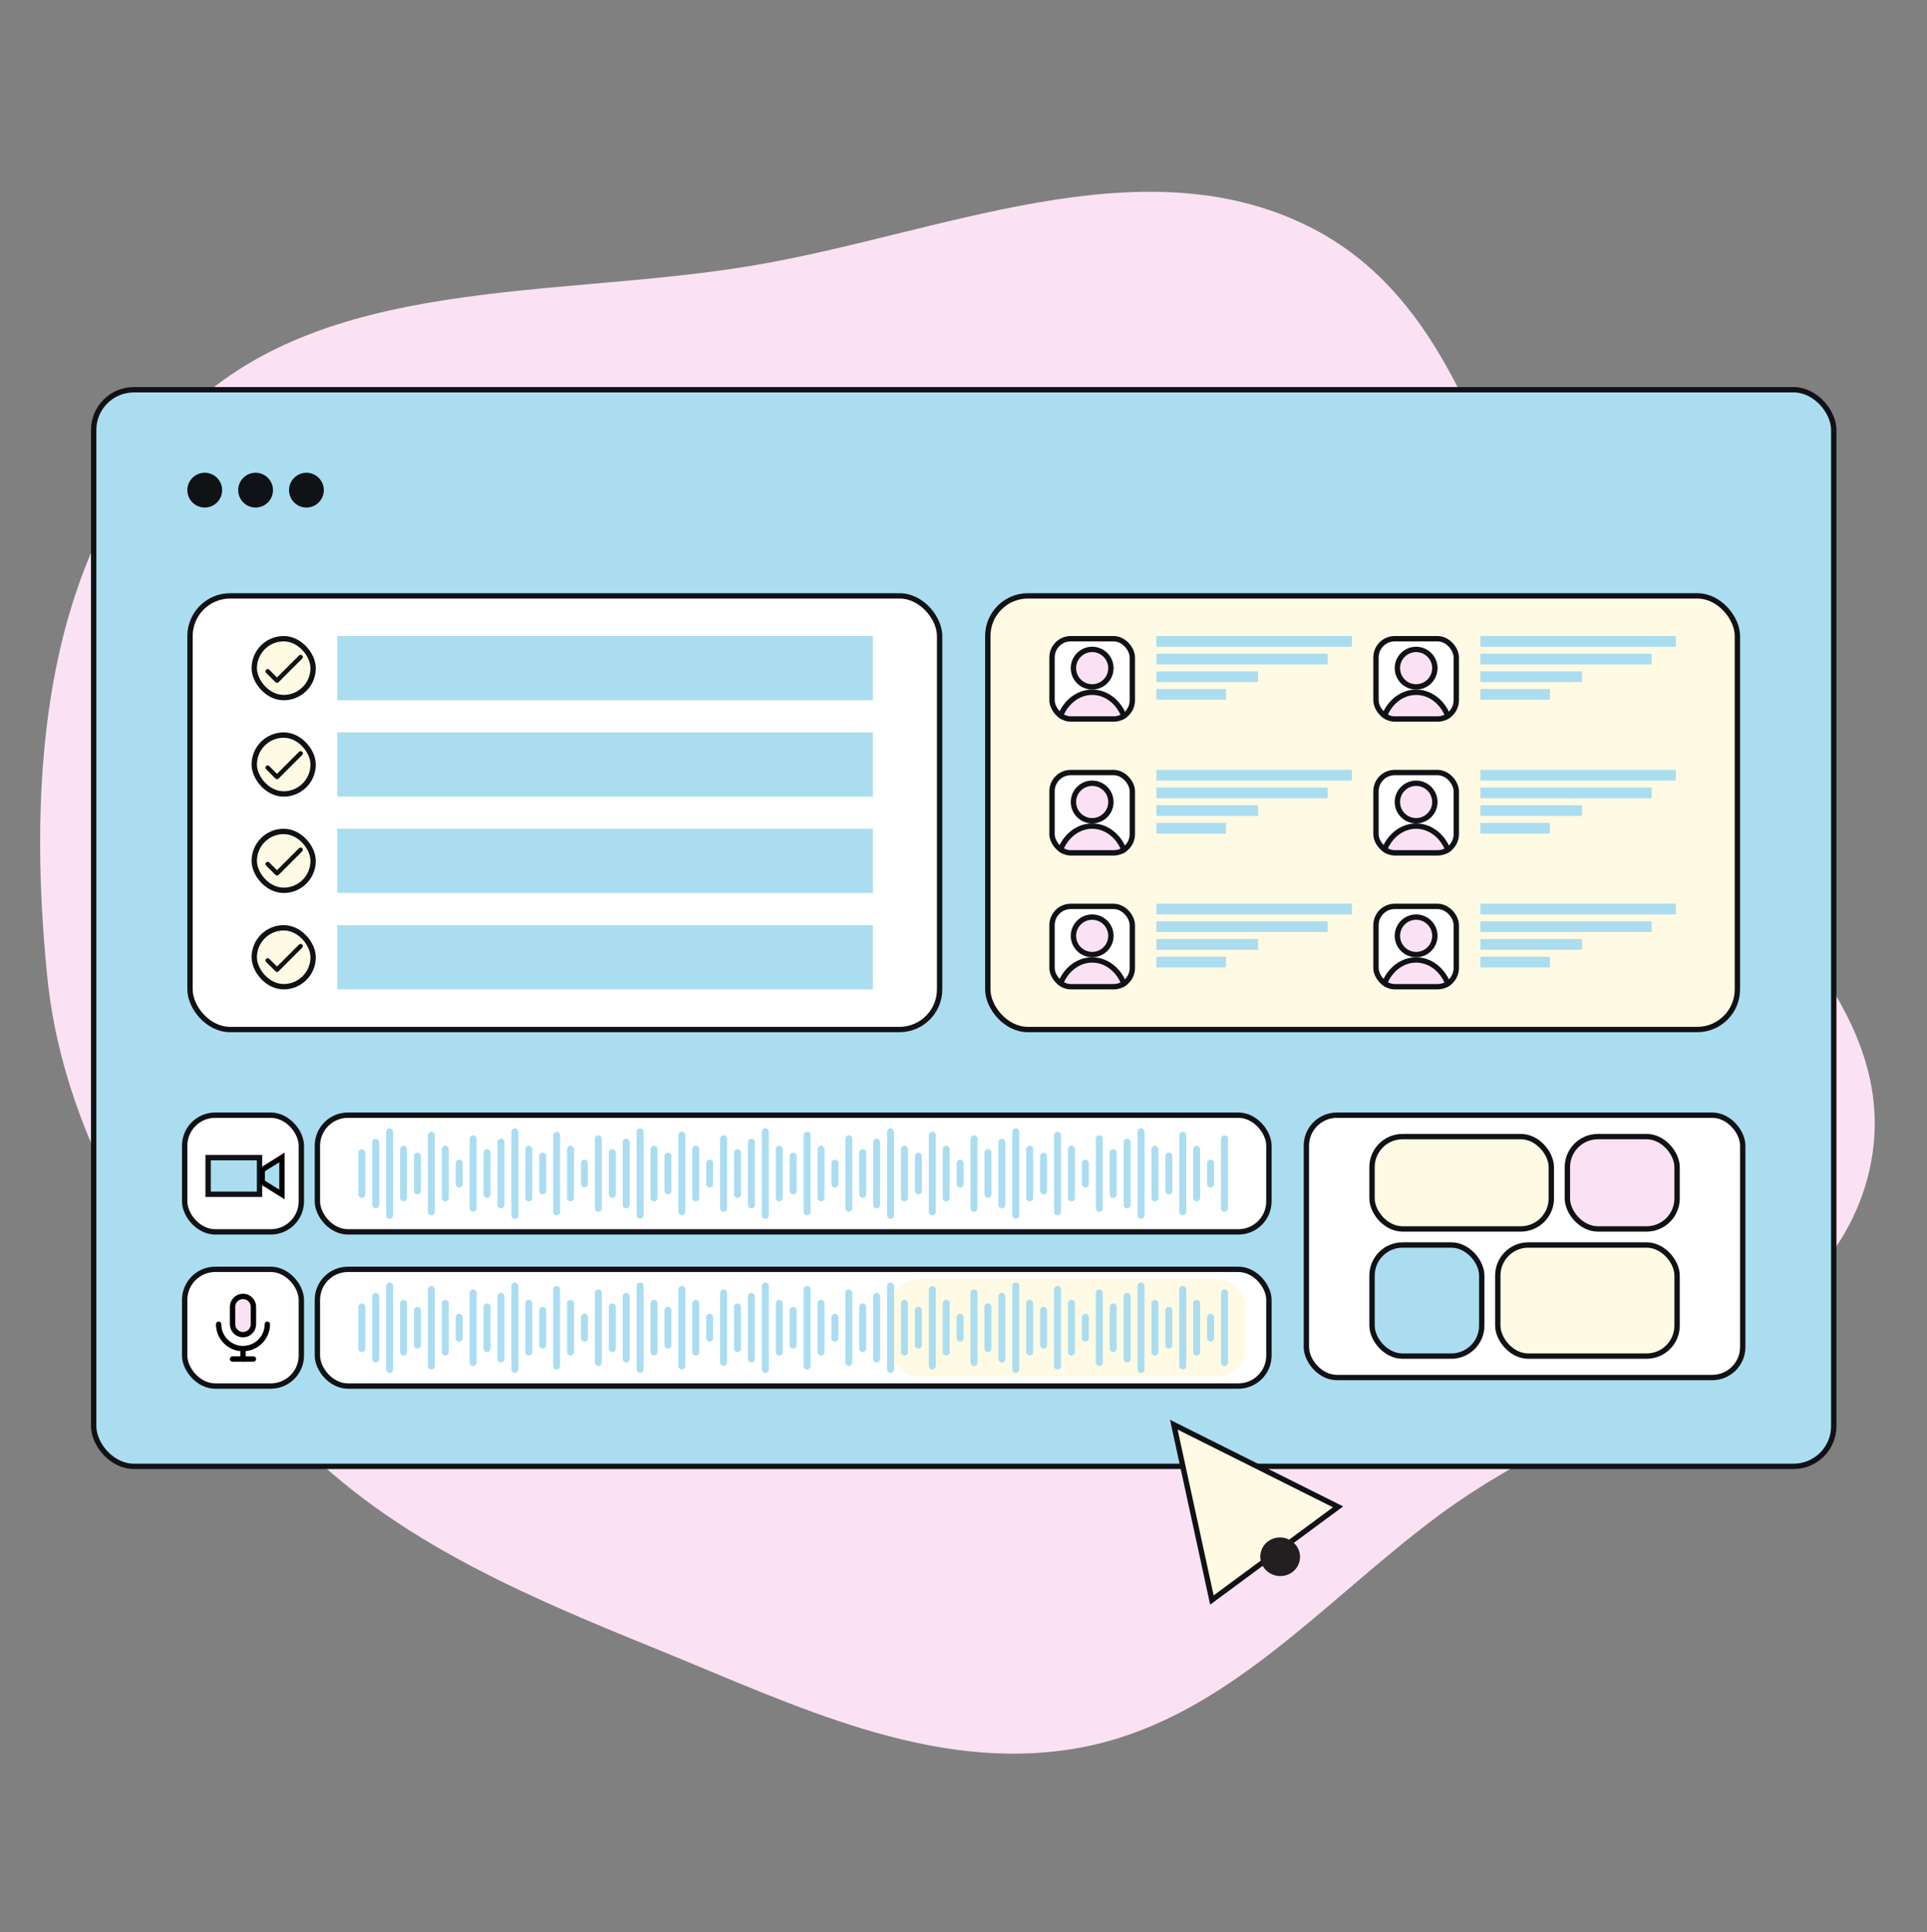 <svg width="400" height="401" viewBox="0 0 400 401" fill="none" xmlns="http://www.w3.org/2000/svg">
<rect x="0" y="0" width="400" height="401" fill="#808080" stroke="none"/>
<g clip-path="url(#clip0_69_1875)">
<path fill-rule="evenodd" clip-rule="evenodd" d="M272.037 47.188C306.961 64.879 310.687 110.583 330.521 143.619C350.456 176.824 395.411 203.218 388.421 241.045C381.365 279.233 330.807 290.76 298.99 314.248C274.34 332.445 253.923 357.546 223.436 362.841C193.433 368.053 164.866 353.847 136.749 342.428C107.931 330.725 79.494 318.745 58.843 295.997C34.442 269.117 13.377 238.237 9.8 202.582C5.723 161.937 8.625 115.628 37.796 86.197C66.783 56.953 114.702 62.034 155.911 55.172C195.117 48.643 236.772 29.325 272.037 47.188Z" fill="#FBE1F4"/>
<rect x="19.445" y="80.889" width="361.198" height="223.433" rx="8.333" fill="#ABDDF0"/>
<circle cx="42.499" cy="101.722" r="3.61" fill="#101215"/>
<circle cx="53.053" cy="101.722" r="3.61" fill="#101215"/>
<circle cx="63.607" cy="101.722" r="3.61" fill="#101215"/>
<rect x="39.444" y="123.665" width="155.599" height="90" rx="8.333" fill="white"/>
<rect x="52.778" y="132.554" width="12.222" height="12.222" rx="6.111" fill="#FFFAE3"/>
<path d="M57.5 140.596L55.893 138.989C55.807 138.903 55.69 138.854 55.567 138.854C55.445 138.854 55.327 138.903 55.241 138.989C55.154 139.076 55.105 139.193 55.105 139.316C55.105 139.376 55.117 139.436 55.141 139.492C55.164 139.548 55.198 139.599 55.241 139.642L57.176 141.577C57.356 141.758 57.648 141.758 57.829 141.577L62.727 136.679C62.813 136.593 62.862 136.475 62.862 136.353C62.862 136.23 62.813 136.113 62.727 136.026C62.64 135.94 62.523 135.891 62.4 135.891C62.278 135.891 62.161 135.94 62.074 136.026L57.5 140.596Z" fill="#101215"/>
<rect x="52.778" y="132.554" width="12.222" height="12.222" rx="6.111" stroke="#101215" stroke-width="1.111"/>
<rect x="70" y="131.999" width="111.198" height="13.333" fill="#ABDDF0"/>
<rect x="52.778" y="152.554" width="12.222" height="12.222" rx="6.111" fill="#FFFAE3"/>
<path d="M57.5 160.596L55.893 158.989C55.807 158.903 55.69 158.854 55.567 158.854C55.445 158.854 55.327 158.903 55.241 158.989C55.154 159.076 55.105 159.193 55.105 159.316C55.105 159.376 55.117 159.436 55.141 159.492C55.164 159.548 55.198 159.599 55.241 159.642L57.176 161.577C57.356 161.758 57.648 161.758 57.829 161.577L62.727 156.679C62.813 156.593 62.862 156.475 62.862 156.353C62.862 156.23 62.813 156.113 62.727 156.026C62.64 155.94 62.523 155.891 62.4 155.891C62.278 155.891 62.161 155.94 62.074 156.026L57.5 160.596Z" fill="#101215"/>
<rect x="52.778" y="152.554" width="12.222" height="12.222" rx="6.111" stroke="#101215" stroke-width="1.111"/>
<rect x="70" y="151.999" width="111.198" height="13.333" fill="#ABDDF0"/>
<rect x="52.778" y="172.554" width="12.222" height="12.222" rx="6.111" fill="#FFFAE3"/>
<path d="M57.5 180.596L55.893 178.989C55.807 178.903 55.69 178.854 55.567 178.854C55.445 178.854 55.327 178.903 55.241 178.989C55.154 179.076 55.105 179.193 55.105 179.316C55.105 179.376 55.117 179.436 55.141 179.492C55.164 179.548 55.198 179.599 55.241 179.642L57.176 181.577C57.356 181.758 57.648 181.758 57.829 181.577L62.727 176.679C62.813 176.593 62.862 176.475 62.862 176.353C62.862 176.23 62.813 176.113 62.727 176.026C62.64 175.94 62.523 175.891 62.4 175.891C62.278 175.891 62.161 175.94 62.074 176.026L57.5 180.596Z" fill="#101215"/>
<rect x="52.778" y="172.554" width="12.222" height="12.222" rx="6.111" stroke="#101215" stroke-width="1.111"/>
<rect x="70" y="171.999" width="111.198" height="13.333" fill="#ABDDF0"/>
<rect x="52.778" y="192.554" width="12.222" height="12.222" rx="6.111" fill="#FFFAE3"/>
<path d="M57.5 200.596L55.893 198.989C55.807 198.903 55.69 198.854 55.567 198.854C55.445 198.854 55.327 198.903 55.241 198.989C55.154 199.076 55.105 199.193 55.105 199.316C55.105 199.376 55.117 199.436 55.141 199.492C55.164 199.548 55.198 199.599 55.241 199.642L57.176 201.577C57.356 201.758 57.648 201.758 57.829 201.577L62.727 196.679C62.813 196.593 62.862 196.475 62.862 196.353C62.862 196.23 62.813 196.113 62.727 196.026C62.64 195.94 62.523 195.891 62.4 195.891C62.278 195.891 62.161 195.94 62.074 196.026L57.5 200.596Z" fill="#101215"/>
<rect x="52.778" y="192.554" width="12.222" height="12.222" rx="6.111" stroke="#101215" stroke-width="1.111"/>
<rect x="70" y="191.999" width="111.198" height="13.333" fill="#ABDDF0"/>
<rect x="39.444" y="123.665" width="155.599" height="90" rx="8.333" stroke="#101215" stroke-width="1.111"/>
<rect x="205.043" y="123.665" width="155.599" height="90" rx="8.333" fill="#FFFAE3"/>
<g clip-path="url(#clip1_69_1875)">
<rect x="217.821" y="131.999" width="17.778" height="17.778" rx="4.444" fill="white"/>
<circle cx="226.71" cy="138.665" r="3.889" fill="#FBE1F4" stroke="#101215" stroke-width="1.111"/>
<path d="M233.932 151.999C233.932 156.673 230.632 160.332 226.71 160.332C222.789 160.332 219.488 156.673 219.488 151.999C219.488 147.324 222.789 143.665 226.71 143.665C230.632 143.665 233.932 147.324 233.932 151.999Z" fill="#FBE1F4" stroke="#101215" stroke-width="1.111"/>
</g>
<rect x="218.377" y="132.554" width="16.667" height="16.667" rx="3.889" stroke="#101215" stroke-width="1.111"/>
<rect x="240.043" y="131.999" width="40.577" height="2.222" fill="#ABDDF0"/>
<rect x="240.043" y="135.665" width="35.556" height="2.222" fill="#ABDDF0"/>
<rect x="240.043" y="139.331" width="21.111" height="2.222" fill="#ABDDF0"/>
<rect x="240.043" y="142.998" width="14.441" height="2.222" fill="#ABDDF0"/>
<g clip-path="url(#clip2_69_1875)">
<rect x="285.065" y="131.999" width="17.778" height="17.778" rx="4.444" fill="white"/>
<circle cx="293.954" cy="138.665" r="3.889" fill="#FBE1F4" stroke="#101215" stroke-width="1.111"/>
<path d="M301.176 151.999C301.176 156.673 297.875 160.332 293.954 160.332C290.033 160.332 286.732 156.673 286.732 151.999C286.732 147.324 290.033 143.665 293.954 143.665C297.875 143.665 301.176 147.324 301.176 151.999Z" fill="#FBE1F4" stroke="#101215" stroke-width="1.111"/>
</g>
<rect x="285.621" y="132.554" width="16.667" height="16.667" rx="3.889" stroke="#101215" stroke-width="1.111"/>
<rect x="307.287" y="131.999" width="40.577" height="2.222" fill="#ABDDF0"/>
<rect x="307.287" y="135.665" width="35.556" height="2.222" fill="#ABDDF0"/>
<rect x="307.287" y="139.331" width="21.111" height="2.222" fill="#ABDDF0"/>
<rect x="307.287" y="142.998" width="14.441" height="2.222" fill="#ABDDF0"/>
<g clip-path="url(#clip3_69_1875)">
<rect x="217.821" y="159.776" width="17.778" height="17.778" rx="4.444" fill="white"/>
<circle cx="226.71" cy="166.443" r="3.889" fill="#FBE1F4" stroke="#101215" stroke-width="1.111"/>
<path d="M233.932 179.776C233.932 184.451 230.632 188.11 226.71 188.11C222.789 188.11 219.488 184.451 219.488 179.776C219.488 175.102 222.789 171.443 226.71 171.443C230.632 171.443 233.932 175.102 233.932 179.776Z" fill="#FBE1F4" stroke="#101215" stroke-width="1.111"/>
</g>
<rect x="218.377" y="160.332" width="16.667" height="16.667" rx="3.889" stroke="#101215" stroke-width="1.111"/>
<rect x="240.043" y="159.776" width="40.577" height="2.222" fill="#ABDDF0"/>
<rect x="240.043" y="163.443" width="35.556" height="2.222" fill="#ABDDF0"/>
<rect x="240.043" y="167.109" width="21.111" height="2.222" fill="#ABDDF0"/>
<rect x="240.043" y="170.775" width="14.441" height="2.222" fill="#ABDDF0"/>
<g clip-path="url(#clip4_69_1875)">
<rect x="285.065" y="159.776" width="17.778" height="17.778" rx="4.444" fill="white"/>
<circle cx="293.954" cy="166.443" r="3.889" fill="#FBE1F4" stroke="#101215" stroke-width="1.111"/>
<path d="M301.176 179.776C301.176 184.451 297.875 188.11 293.954 188.11C290.033 188.11 286.732 184.451 286.732 179.776C286.732 175.102 290.033 171.443 293.954 171.443C297.875 171.443 301.176 175.102 301.176 179.776Z" fill="#FBE1F4" stroke="#101215" stroke-width="1.111"/>
</g>
<rect x="285.621" y="160.332" width="16.667" height="16.667" rx="3.889" stroke="#101215" stroke-width="1.111"/>
<rect x="307.287" y="159.776" width="40.577" height="2.222" fill="#ABDDF0"/>
<rect x="307.287" y="163.443" width="35.556" height="2.222" fill="#ABDDF0"/>
<rect x="307.287" y="167.109" width="21.111" height="2.222" fill="#ABDDF0"/>
<rect x="307.287" y="170.775" width="14.441" height="2.222" fill="#ABDDF0"/>
<g clip-path="url(#clip5_69_1875)">
<rect x="217.821" y="187.554" width="17.778" height="17.778" rx="4.444" fill="white"/>
<circle cx="226.71" cy="194.221" r="3.889" fill="#FBE1F4" stroke="#101215" stroke-width="1.111"/>
<path d="M233.932 207.554C233.932 212.229 230.632 215.888 226.71 215.888C222.789 215.888 219.488 212.229 219.488 207.554C219.488 202.88 222.789 199.221 226.71 199.221C230.632 199.221 233.932 202.88 233.932 207.554Z" fill="#FBE1F4" stroke="#101215" stroke-width="1.111"/>
</g>
<rect x="218.377" y="188.11" width="16.667" height="16.667" rx="3.889" stroke="#101215" stroke-width="1.111"/>
<rect x="240.043" y="187.554" width="40.577" height="2.222" fill="#ABDDF0"/>
<rect x="240.043" y="191.22" width="35.556" height="2.222" fill="#ABDDF0"/>
<rect x="240.043" y="194.887" width="21.111" height="2.222" fill="#ABDDF0"/>
<rect x="240.043" y="198.553" width="14.441" height="2.222" fill="#ABDDF0"/>
<g clip-path="url(#clip6_69_1875)">
<rect x="285.065" y="187.554" width="17.778" height="17.778" rx="4.444" fill="white"/>
<circle cx="293.954" cy="194.221" r="3.889" fill="#FBE1F4" stroke="#101215" stroke-width="1.111"/>
<path d="M301.176 207.554C301.176 212.229 297.875 215.888 293.954 215.888C290.033 215.888 286.732 212.229 286.732 207.554C286.732 202.88 290.033 199.221 293.954 199.221C297.875 199.221 301.176 202.88 301.176 207.554Z" fill="#FBE1F4" stroke="#101215" stroke-width="1.111"/>
</g>
<rect x="285.621" y="188.11" width="16.667" height="16.667" rx="3.889" stroke="#101215" stroke-width="1.111"/>
<rect x="307.287" y="187.554" width="40.577" height="2.222" fill="#ABDDF0"/>
<rect x="307.287" y="191.22" width="35.556" height="2.222" fill="#ABDDF0"/>
<rect x="307.287" y="194.887" width="21.111" height="2.222" fill="#ABDDF0"/>
<rect x="307.287" y="198.553" width="14.441" height="2.222" fill="#ABDDF0"/>
<rect x="205.043" y="123.665" width="155.599" height="90" rx="8.333" stroke="#101215" stroke-width="1.111"/>
<rect x="38.333" y="231.443" width="24.217" height="24.217" rx="6.332" fill="white"/>
<rect x="43.199" y="240.256" width="10.675" height="7.6" fill="#ABDDF0" stroke="#101215" stroke-width="1.111"/>
<path d="M58.529 240.213L54.429 242.775V245.337L58.529 247.9V240.213Z" fill="#ABDDF0" stroke="black" stroke-width="1.111"/>
<rect x="38.333" y="231.443" width="24.217" height="24.217" rx="6.332" stroke="#101215" stroke-width="1.111"/>
<rect x="38.333" y="263.438" width="24.217" height="24.217" rx="6.332" fill="white"/>
<path d="M52.608 271.214C52.608 270.018 51.638 269.048 50.442 269.048C49.245 269.048 48.276 270.018 48.276 271.214V274.824C48.276 276.021 49.245 276.991 50.442 276.991C51.638 276.991 52.608 276.021 52.608 274.824V271.214Z" fill="#FBE1F4" stroke="black" stroke-width="1.111" stroke-linecap="round" stroke-linejoin="round"/>
<path d="M55.496 274.824C55.496 275.488 55.365 276.145 55.111 276.759C54.858 277.372 54.485 277.929 54.016 278.398C53.547 278.868 52.989 279.24 52.376 279.494C51.763 279.748 51.105 279.879 50.442 279.879M50.442 279.879C49.778 279.879 49.121 279.748 48.508 279.494C47.894 279.24 47.337 278.868 46.868 278.398C46.398 277.929 46.026 277.372 45.772 276.759C45.518 276.145 45.387 275.488 45.387 274.824M50.442 279.879V282.045" stroke="black" stroke-width="1.111" stroke-linecap="round" stroke-linejoin="round"/>
<path d="M48.276 282.045H52.608" stroke="black" stroke-width="1.111" stroke-linecap="round"/>
<rect x="38.333" y="263.438" width="24.217" height="24.217" rx="6.332" stroke="#101215" stroke-width="1.111"/>
<rect x="65.884" y="231.443" width="197.512" height="24.217" rx="6.332" fill="white"/>
<path d="M75.104 239.219L75.104 247.884" stroke="#ABDDF0" stroke-width="1.444" stroke-linecap="round"/>
<path d="M77.992 237.053L77.992 250.05" stroke="#ABDDF0" stroke-width="1.444" stroke-linecap="round"/>
<path d="M80.88 234.887L80.88 252.216" stroke="#ABDDF0" stroke-width="1.444" stroke-linecap="round"/>
<path d="M83.769 238.497L83.769 248.606" stroke="#ABDDF0" stroke-width="1.444" stroke-linecap="round"/>
<path d="M86.657 239.941L86.657 247.162" stroke="#ABDDF0" stroke-width="1.444" stroke-linecap="round"/>
<path d="M89.545 235.609L89.545 251.494" stroke="#ABDDF0" stroke-width="1.444" stroke-linecap="round"/>
<path d="M92.434 238.497L92.434 248.606" stroke="#ABDDF0" stroke-width="1.444" stroke-linecap="round"/>
<path d="M95.322 241.385L95.322 245.718" stroke="#ABDDF0" stroke-width="1.444" stroke-linecap="round"/>
<path d="M98.21 236.331L98.21 250.772" stroke="#ABDDF0" stroke-width="1.444" stroke-linecap="round"/>
<path d="M101.098 239.219L101.098 247.884" stroke="#ABDDF0" stroke-width="1.444" stroke-linecap="round"/>
<path d="M103.987 237.053L103.987 250.05" stroke="#ABDDF0" stroke-width="1.444" stroke-linecap="round"/>
<path d="M106.875 234.887L106.875 252.216" stroke="#ABDDF0" stroke-width="1.444" stroke-linecap="round"/>
<path d="M109.763 238.497L109.763 248.606" stroke="#ABDDF0" stroke-width="1.444" stroke-linecap="round"/>
<path d="M112.651 239.941L112.651 247.162" stroke="#ABDDF0" stroke-width="1.444" stroke-linecap="round"/>
<path d="M115.54 235.609L115.54 251.494" stroke="#ABDDF0" stroke-width="1.444" stroke-linecap="round"/>
<path d="M118.428 238.497L118.428 248.606" stroke="#ABDDF0" stroke-width="1.444" stroke-linecap="round"/>
<path d="M121.316 241.385L121.316 245.718" stroke="#ABDDF0" stroke-width="1.444" stroke-linecap="round"/>
<path d="M124.204 236.331L124.204 250.772" stroke="#ABDDF0" stroke-width="1.444" stroke-linecap="round"/>
<path d="M127.093 239.219L127.093 247.884" stroke="#ABDDF0" stroke-width="1.444" stroke-linecap="round"/>
<path d="M129.981 237.053L129.981 250.05" stroke="#ABDDF0" stroke-width="1.444" stroke-linecap="round"/>
<path d="M132.869 234.887L132.869 252.216" stroke="#ABDDF0" stroke-width="1.444" stroke-linecap="round"/>
<path d="M135.757 238.497L135.757 248.606" stroke="#ABDDF0" stroke-width="1.444" stroke-linecap="round"/>
<path d="M138.646 239.941L138.646 247.162" stroke="#ABDDF0" stroke-width="1.444" stroke-linecap="round"/>
<path d="M141.534 235.609L141.534 251.494" stroke="#ABDDF0" stroke-width="1.444" stroke-linecap="round"/>
<path d="M144.422 238.497L144.422 248.606" stroke="#ABDDF0" stroke-width="1.444" stroke-linecap="round"/>
<path d="M147.31 241.385L147.31 245.718" stroke="#ABDDF0" stroke-width="1.444" stroke-linecap="round"/>
<path d="M150.199 236.331L150.199 250.772" stroke="#ABDDF0" stroke-width="1.444" stroke-linecap="round"/>
<path d="M153.087 239.219L153.087 247.884" stroke="#ABDDF0" stroke-width="1.444" stroke-linecap="round"/>
<path d="M155.975 237.053L155.975 250.05" stroke="#ABDDF0" stroke-width="1.444" stroke-linecap="round"/>
<path d="M158.863 234.887L158.863 252.216" stroke="#ABDDF0" stroke-width="1.444" stroke-linecap="round"/>
<path d="M161.751 238.497L161.751 248.606" stroke="#ABDDF0" stroke-width="1.444" stroke-linecap="round"/>
<path d="M164.64 239.941L164.64 247.162" stroke="#ABDDF0" stroke-width="1.444" stroke-linecap="round"/>
<path d="M167.528 235.609L167.528 251.494" stroke="#ABDDF0" stroke-width="1.444" stroke-linecap="round"/>
<path d="M170.417 238.497L170.417 248.606" stroke="#ABDDF0" stroke-width="1.444" stroke-linecap="round"/>
<path d="M173.305 241.385L173.305 245.718" stroke="#ABDDF0" stroke-width="1.444" stroke-linecap="round"/>
<path d="M176.193 236.331L176.193 250.772" stroke="#ABDDF0" stroke-width="1.444" stroke-linecap="round"/>
<path d="M179.081 239.219L179.081 247.884" stroke="#ABDDF0" stroke-width="1.444" stroke-linecap="round"/>
<path d="M181.969 237.053L181.969 250.05" stroke="#ABDDF0" stroke-width="1.444" stroke-linecap="round"/>
<path d="M184.858 234.887L184.858 252.216" stroke="#ABDDF0" stroke-width="1.444" stroke-linecap="round"/>
<path d="M187.746 238.497L187.746 248.606" stroke="#ABDDF0" stroke-width="1.444" stroke-linecap="round"/>
<path d="M190.634 239.941L190.634 247.162" stroke="#ABDDF0" stroke-width="1.444" stroke-linecap="round"/>
<path d="M193.522 235.609L193.522 251.494" stroke="#ABDDF0" stroke-width="1.444" stroke-linecap="round"/>
<path d="M196.411 238.497L196.411 248.606" stroke="#ABDDF0" stroke-width="1.444" stroke-linecap="round"/>
<path d="M199.299 241.385L199.299 245.718" stroke="#ABDDF0" stroke-width="1.444" stroke-linecap="round"/>
<path d="M202.187 236.331L202.187 250.772" stroke="#ABDDF0" stroke-width="1.444" stroke-linecap="round"/>
<path d="M205.075 239.219L205.075 247.884" stroke="#ABDDF0" stroke-width="1.444" stroke-linecap="round"/>
<path d="M207.964 237.053L207.964 250.05" stroke="#ABDDF0" stroke-width="1.444" stroke-linecap="round"/>
<path d="M210.852 234.887L210.852 252.216" stroke="#ABDDF0" stroke-width="1.444" stroke-linecap="round"/>
<path d="M213.74 238.497L213.74 248.606" stroke="#ABDDF0" stroke-width="1.444" stroke-linecap="round"/>
<path d="M216.628 239.941L216.628 247.162" stroke="#ABDDF0" stroke-width="1.444" stroke-linecap="round"/>
<path d="M219.517 235.609L219.517 251.494" stroke="#ABDDF0" stroke-width="1.444" stroke-linecap="round"/>
<path d="M222.405 238.497L222.405 248.606" stroke="#ABDDF0" stroke-width="1.444" stroke-linecap="round"/>
<path d="M225.293 241.385L225.293 245.718" stroke="#ABDDF0" stroke-width="1.444" stroke-linecap="round"/>
<path d="M228.181 236.331L228.181 250.772" stroke="#ABDDF0" stroke-width="1.444" stroke-linecap="round"/>
<path d="M231.07 239.219L231.07 247.884" stroke="#ABDDF0" stroke-width="1.444" stroke-linecap="round"/>
<path d="M233.958 237.053L233.958 250.05" stroke="#ABDDF0" stroke-width="1.444" stroke-linecap="round"/>
<path d="M236.846 234.887L236.846 252.216" stroke="#ABDDF0" stroke-width="1.444" stroke-linecap="round"/>
<path d="M239.734 238.497L239.734 248.606" stroke="#ABDDF0" stroke-width="1.444" stroke-linecap="round"/>
<path d="M242.623 239.941L242.623 247.162" stroke="#ABDDF0" stroke-width="1.444" stroke-linecap="round"/>
<path d="M245.511 235.609L245.511 251.494" stroke="#ABDDF0" stroke-width="1.444" stroke-linecap="round"/>
<path d="M248.399 238.497L248.399 248.606" stroke="#ABDDF0" stroke-width="1.444" stroke-linecap="round"/>
<path d="M251.287 241.385L251.287 245.718" stroke="#ABDDF0" stroke-width="1.444" stroke-linecap="round"/>
<path d="M254.176 236.331L254.176 250.772" stroke="#ABDDF0" stroke-width="1.444" stroke-linecap="round"/>
<rect x="65.884" y="231.443" width="197.512" height="24.217" rx="6.332" stroke="#101215" stroke-width="1.111"/>
<rect x="65.884" y="263.438" width="197.512" height="24.217" rx="6.332" fill="white"/>
<rect x="184.858" y="265.438" width="73.65" height="20.218" rx="5.777" fill="#FFFAE3"/>
<path d="M75.104 271.214L75.104 279.879" stroke="#ABDDF0" stroke-width="1.444" stroke-linecap="round"/>
<path d="M77.992 269.048L77.992 282.045" stroke="#ABDDF0" stroke-width="1.444" stroke-linecap="round"/>
<path d="M80.88 266.882L80.88 284.211" stroke="#ABDDF0" stroke-width="1.444" stroke-linecap="round"/>
<path d="M83.769 270.492L83.769 280.601" stroke="#ABDDF0" stroke-width="1.444" stroke-linecap="round"/>
<path d="M86.657 271.936L86.657 279.157" stroke="#ABDDF0" stroke-width="1.444" stroke-linecap="round"/>
<path d="M89.545 267.604L89.545 283.489" stroke="#ABDDF0" stroke-width="1.444" stroke-linecap="round"/>
<path d="M92.434 270.492L92.434 280.601" stroke="#ABDDF0" stroke-width="1.444" stroke-linecap="round"/>
<path d="M95.322 273.38L95.322 277.713" stroke="#ABDDF0" stroke-width="1.444" stroke-linecap="round"/>
<path d="M98.21 268.326L98.21 282.767" stroke="#ABDDF0" stroke-width="1.444" stroke-linecap="round"/>
<path d="M101.098 271.214L101.098 279.879" stroke="#ABDDF0" stroke-width="1.444" stroke-linecap="round"/>
<path d="M103.987 269.048L103.987 282.045" stroke="#ABDDF0" stroke-width="1.444" stroke-linecap="round"/>
<path d="M106.875 266.882L106.875 284.211" stroke="#ABDDF0" stroke-width="1.444" stroke-linecap="round"/>
<path d="M109.763 270.492L109.763 280.601" stroke="#ABDDF0" stroke-width="1.444" stroke-linecap="round"/>
<path d="M112.651 271.936L112.651 279.157" stroke="#ABDDF0" stroke-width="1.444" stroke-linecap="round"/>
<path d="M115.54 267.604L115.54 283.489" stroke="#ABDDF0" stroke-width="1.444" stroke-linecap="round"/>
<path d="M118.428 270.492L118.428 280.601" stroke="#ABDDF0" stroke-width="1.444" stroke-linecap="round"/>
<path d="M121.316 273.38L121.316 277.713" stroke="#ABDDF0" stroke-width="1.444" stroke-linecap="round"/>
<path d="M124.204 268.326L124.204 282.767" stroke="#ABDDF0" stroke-width="1.444" stroke-linecap="round"/>
<path d="M127.093 271.214L127.093 279.879" stroke="#ABDDF0" stroke-width="1.444" stroke-linecap="round"/>
<path d="M129.981 269.048L129.981 282.045" stroke="#ABDDF0" stroke-width="1.444" stroke-linecap="round"/>
<path d="M132.869 266.882L132.869 284.211" stroke="#ABDDF0" stroke-width="1.444" stroke-linecap="round"/>
<path d="M135.757 270.492L135.757 280.601" stroke="#ABDDF0" stroke-width="1.444" stroke-linecap="round"/>
<path d="M138.646 271.936L138.646 279.157" stroke="#ABDDF0" stroke-width="1.444" stroke-linecap="round"/>
<path d="M141.534 267.604L141.534 283.489" stroke="#ABDDF0" stroke-width="1.444" stroke-linecap="round"/>
<path d="M144.422 270.492L144.422 280.601" stroke="#ABDDF0" stroke-width="1.444" stroke-linecap="round"/>
<path d="M147.31 273.38L147.31 277.713" stroke="#ABDDF0" stroke-width="1.444" stroke-linecap="round"/>
<path d="M150.199 268.326L150.199 282.767" stroke="#ABDDF0" stroke-width="1.444" stroke-linecap="round"/>
<path d="M153.087 271.214L153.087 279.879" stroke="#ABDDF0" stroke-width="1.444" stroke-linecap="round"/>
<path d="M155.975 269.048L155.975 282.045" stroke="#ABDDF0" stroke-width="1.444" stroke-linecap="round"/>
<path d="M158.863 266.882L158.863 284.211" stroke="#ABDDF0" stroke-width="1.444" stroke-linecap="round"/>
<path d="M161.751 270.492L161.751 280.601" stroke="#ABDDF0" stroke-width="1.444" stroke-linecap="round"/>
<path d="M164.64 271.936L164.64 279.157" stroke="#ABDDF0" stroke-width="1.444" stroke-linecap="round"/>
<path d="M167.528 267.604L167.528 283.489" stroke="#ABDDF0" stroke-width="1.444" stroke-linecap="round"/>
<path d="M170.417 270.492L170.417 280.601" stroke="#ABDDF0" stroke-width="1.444" stroke-linecap="round"/>
<path d="M173.305 273.38L173.305 277.713" stroke="#ABDDF0" stroke-width="1.444" stroke-linecap="round"/>
<path d="M176.193 268.326L176.193 282.767" stroke="#ABDDF0" stroke-width="1.444" stroke-linecap="round"/>
<path d="M179.081 271.214L179.081 279.879" stroke="#ABDDF0" stroke-width="1.444" stroke-linecap="round"/>
<path d="M181.969 269.048L181.969 282.045" stroke="#ABDDF0" stroke-width="1.444" stroke-linecap="round"/>
<path d="M184.858 266.882L184.858 284.211" stroke="#ABDDF0" stroke-width="1.444" stroke-linecap="round"/>
<path d="M187.746 270.492L187.746 280.601" stroke="#ABDDF0" stroke-width="1.444" stroke-linecap="round"/>
<path d="M190.634 271.936L190.634 279.157" stroke="#ABDDF0" stroke-width="1.444" stroke-linecap="round"/>
<path d="M193.522 267.604L193.522 283.489" stroke="#ABDDF0" stroke-width="1.444" stroke-linecap="round"/>
<path d="M196.411 270.492L196.411 280.601" stroke="#ABDDF0" stroke-width="1.444" stroke-linecap="round"/>
<path d="M199.299 273.38L199.299 277.713" stroke="#ABDDF0" stroke-width="1.444" stroke-linecap="round"/>
<path d="M202.187 268.326L202.187 282.767" stroke="#ABDDF0" stroke-width="1.444" stroke-linecap="round"/>
<path d="M205.075 271.214L205.075 279.879" stroke="#ABDDF0" stroke-width="1.444" stroke-linecap="round"/>
<path d="M207.964 269.048L207.964 282.045" stroke="#ABDDF0" stroke-width="1.444" stroke-linecap="round"/>
<path d="M210.852 266.882L210.852 284.211" stroke="#ABDDF0" stroke-width="1.444" stroke-linecap="round"/>
<path d="M213.74 270.492L213.74 280.601" stroke="#ABDDF0" stroke-width="1.444" stroke-linecap="round"/>
<path d="M216.628 271.936L216.628 279.157" stroke="#ABDDF0" stroke-width="1.444" stroke-linecap="round"/>
<path d="M219.517 267.604L219.517 283.489" stroke="#ABDDF0" stroke-width="1.444" stroke-linecap="round"/>
<path d="M222.405 270.492L222.405 280.601" stroke="#ABDDF0" stroke-width="1.444" stroke-linecap="round"/>
<path d="M225.293 273.38L225.293 277.713" stroke="#ABDDF0" stroke-width="1.444" stroke-linecap="round"/>
<path d="M228.181 268.326L228.181 282.767" stroke="#ABDDF0" stroke-width="1.444" stroke-linecap="round"/>
<path d="M231.07 271.214L231.07 279.879" stroke="#ABDDF0" stroke-width="1.444" stroke-linecap="round"/>
<path d="M233.958 269.048L233.958 282.045" stroke="#ABDDF0" stroke-width="1.444" stroke-linecap="round"/>
<path d="M236.846 266.882L236.846 284.211" stroke="#ABDDF0" stroke-width="1.444" stroke-linecap="round"/>
<path d="M239.734 270.492L239.734 280.601" stroke="#ABDDF0" stroke-width="1.444" stroke-linecap="round"/>
<path d="M242.623 271.936L242.623 279.157" stroke="#ABDDF0" stroke-width="1.444" stroke-linecap="round"/>
<path d="M245.511 267.604L245.511 283.489" stroke="#ABDDF0" stroke-width="1.444" stroke-linecap="round"/>
<path d="M248.399 270.492L248.399 280.601" stroke="#ABDDF0" stroke-width="1.444" stroke-linecap="round"/>
<path d="M251.287 273.38L251.287 277.713" stroke="#ABDDF0" stroke-width="1.444" stroke-linecap="round"/>
<path d="M254.176 268.326L254.176 282.767" stroke="#ABDDF0" stroke-width="1.444" stroke-linecap="round"/>
<rect x="65.884" y="263.438" width="197.512" height="24.217" rx="6.332" stroke="#101215" stroke-width="1.111"/>
<rect x="271.174" y="231.443" width="90.579" height="54.444" rx="6.332" fill="white"/>
<rect x="284.803" y="235.887" width="37.214" height="19.163" rx="6.332" fill="#FFFAE3"/>
<rect x="284.803" y="235.887" width="37.214" height="19.163" rx="6.332" stroke="#101215" stroke-width="1.111"/>
<rect x="325.351" y="235.887" width="22.773" height="19.163" rx="6.332" fill="#FBE1F4"/>
<rect x="325.351" y="235.887" width="22.773" height="19.163" rx="6.332" stroke="#101215" stroke-width="1.111"/>
<rect x="284.803" y="258.383" width="22.773" height="23.059" rx="6.332" fill="#ABDDF0"/>
<rect x="284.803" y="258.383" width="22.773" height="23.059" rx="6.332" stroke="#101215" stroke-width="1.111"/>
<rect x="310.91" y="258.383" width="37.214" height="23.059" rx="6.332" fill="#FFFAE3"/>
<rect x="310.91" y="258.383" width="37.214" height="23.059" rx="6.332" stroke="#101215" stroke-width="1.111"/>
<rect x="271.174" y="231.443" width="90.579" height="54.444" rx="6.332" stroke="#101215" stroke-width="1.111"/>
<rect x="19.445" y="80.889" width="361.198" height="223.433" rx="8.333" stroke="#101215" stroke-width="1.111"/>
<path d="M251.563 332.064L243.658 295.673L277.75 312.726L251.563 332.064Z" fill="#FFFAE3" stroke="#101215" stroke-width="1.111"/>
<ellipse cx="4.067" cy="4.066" rx="4.067" ry="4.066" transform="matrix(0.811 -0.585 0.609 0.793 259.958 322.24)" fill="#231F20"/>
</g>
<defs>
<clipPath id="clip0_69_1875">
<rect width="400" height="400" fill="white" transform="translate(0 0.333)"/>
</clipPath>
<clipPath id="clip1_69_1875">
<rect x="217.821" y="131.999" width="17.778" height="17.778" rx="4.444" fill="white"/>
</clipPath>
<clipPath id="clip2_69_1875">
<rect x="285.065" y="131.999" width="17.778" height="17.778" rx="4.444" fill="white"/>
</clipPath>
<clipPath id="clip3_69_1875">
<rect x="217.821" y="159.776" width="17.778" height="17.778" rx="4.444" fill="white"/>
</clipPath>
<clipPath id="clip4_69_1875">
<rect x="285.065" y="159.776" width="17.778" height="17.778" rx="4.444" fill="white"/>
</clipPath>
<clipPath id="clip5_69_1875">
<rect x="217.821" y="187.554" width="17.778" height="17.778" rx="4.444" fill="white"/>
</clipPath>
<clipPath id="clip6_69_1875">
<rect x="285.065" y="187.554" width="17.778" height="17.778" rx="4.444" fill="white"/>
</clipPath>
</defs>
</svg>
